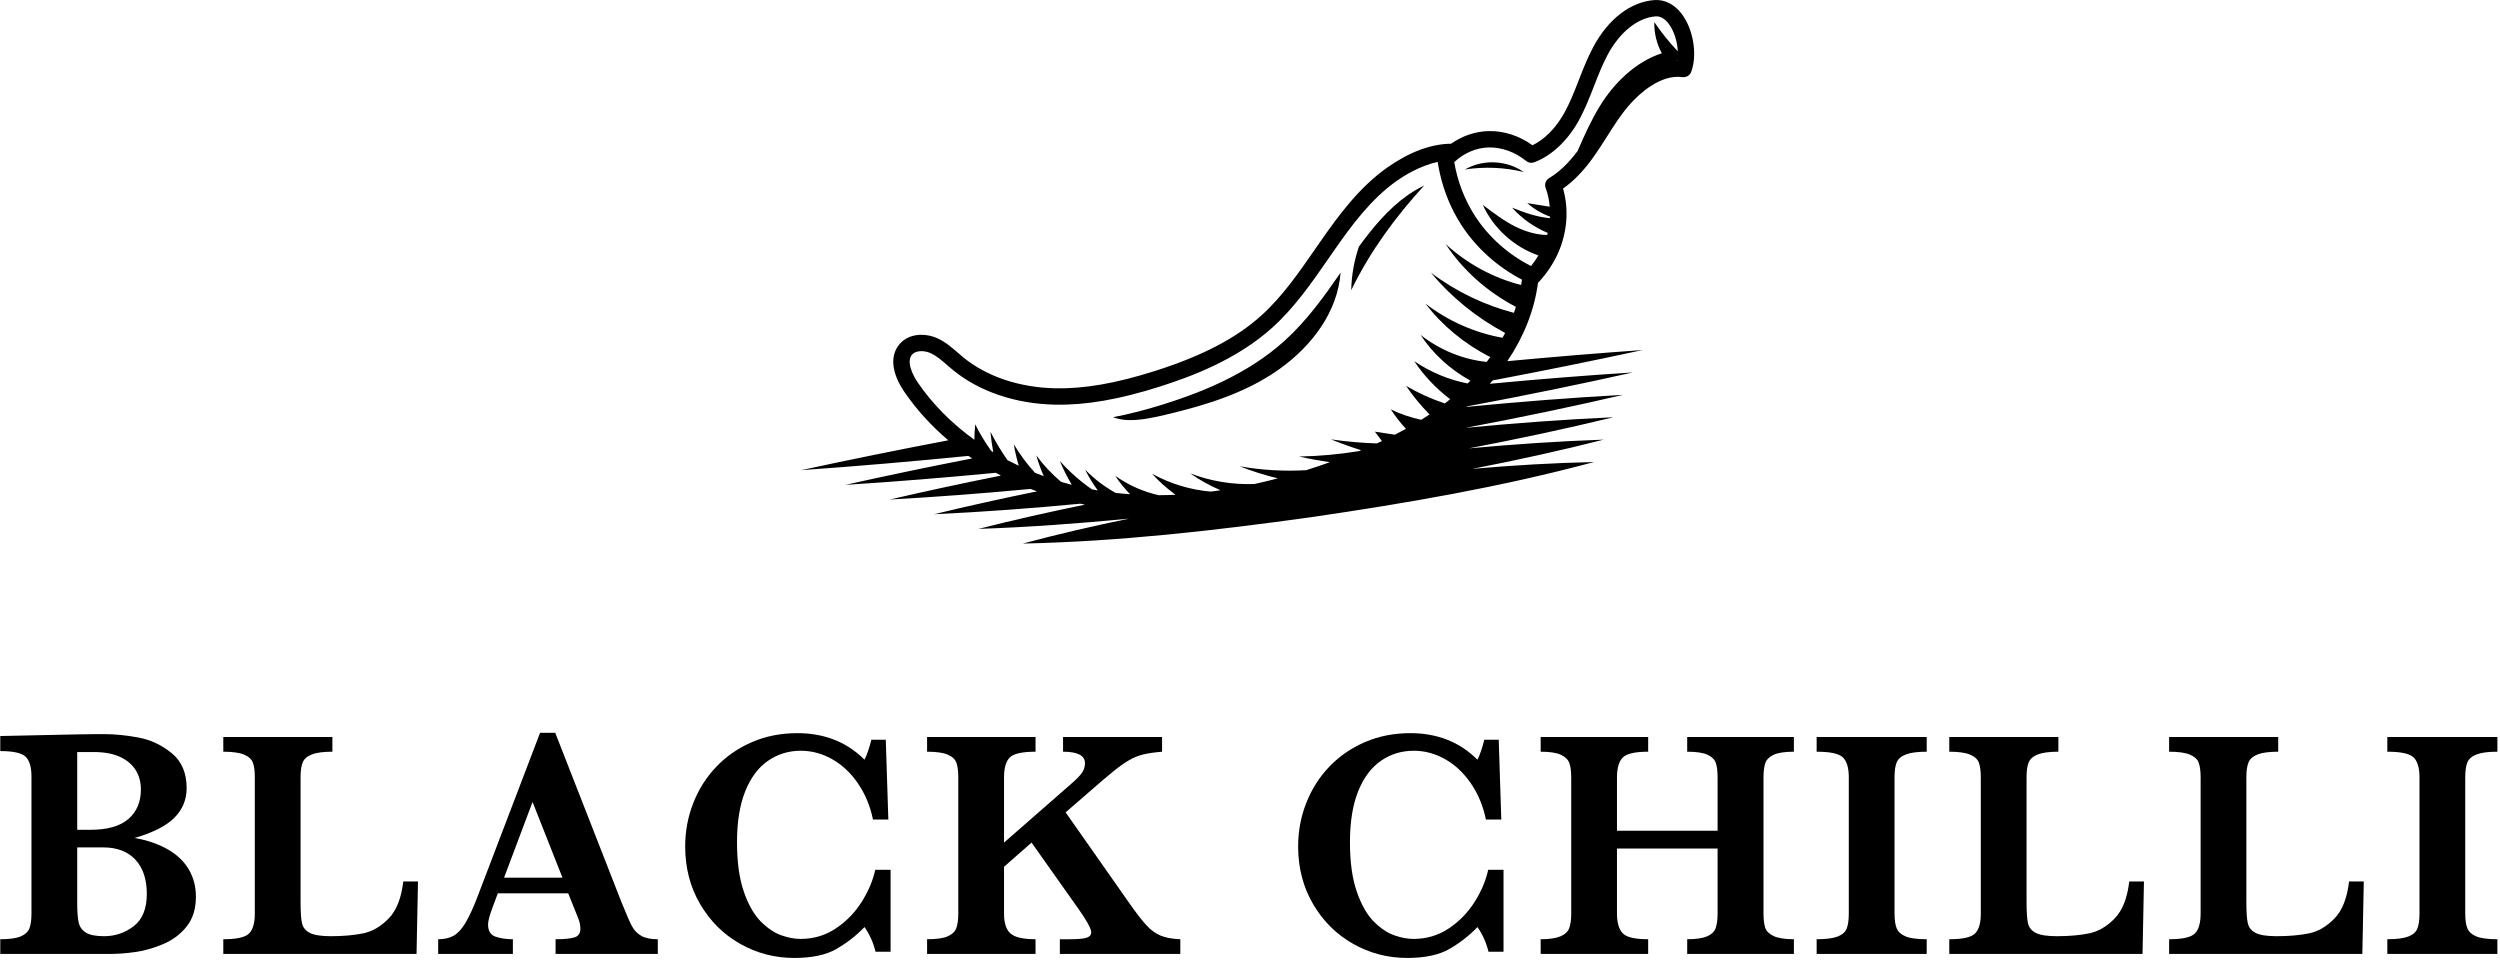 <?xml version="1.0" encoding="UTF-8" standalone="no"?>
<!DOCTYPE svg PUBLIC "-//W3C//DTD SVG 1.1//EN" "http://www.w3.org/Graphics/SVG/1.1/DTD/svg11.dtd">
<svg width="100%" height="100%" viewBox="0 0 145 56" version="1.1" xmlns="http://www.w3.org/2000/svg" xmlns:xlink="http://www.w3.org/1999/xlink" xml:space="preserve" xmlns:serif="http://www.serif.com/" style="fill-rule:evenodd;clip-rule:evenodd;stroke-linejoin:round;stroke-miterlimit:2;">
    <g id="Artboard1" transform="matrix(1,0,0,1,244.555,41.998)">
        <rect x="-244.555" y="-41.998" width="144.823" height="55.536" style="fill:none;"/>
        <g>
            <g transform="matrix(1,0,0,1,-147.269,-14.016)">
                <path d="M0,-24.476C-0.015,-24.476 -0.03,-24.474 -0.045,-24.474C-0.029,-24.483 -0.013,-24.492 0.003,-24.501C0.001,-24.493 0.001,-24.484 0,-24.476M-7.435,-17.653C-7.633,-17.536 -7.719,-17.294 -7.638,-17.078C-7.51,-16.736 -7.435,-16.369 -7.402,-15.993C-7.835,-16.062 -8.268,-16.132 -8.702,-16.201C-8.319,-15.858 -7.869,-15.593 -7.385,-15.42C-7.386,-15.389 -7.388,-15.359 -7.389,-15.328C-8.146,-15.389 -8.879,-15.657 -9.589,-15.939C-9.018,-15.305 -8.304,-14.802 -7.517,-14.473C-7.527,-14.433 -7.541,-14.393 -7.552,-14.353C-8.189,-14.364 -8.82,-14.556 -9.394,-14.839C-10.063,-15.168 -10.683,-15.653 -11.283,-16.097C-10.665,-14.738 -9.469,-13.655 -8.058,-13.168C-8.185,-12.957 -8.326,-12.751 -8.485,-12.553C-9.805,-13.217 -10.953,-14.241 -11.742,-15.465C-12.34,-16.394 -12.752,-17.465 -12.939,-18.576C-12.392,-19.104 -11.652,-19.42 -10.919,-19.431C-10.176,-19.44 -9.407,-19.163 -8.768,-18.645C-8.638,-18.539 -8.462,-18.51 -8.305,-18.568C-7.315,-18.934 -6.379,-19.804 -5.737,-20.955C-5.368,-21.616 -5.094,-22.32 -4.829,-22.999C-4.582,-23.634 -4.348,-24.233 -4.044,-24.804C-3.339,-26.122 -2.298,-26.955 -1.259,-27.032C-0.986,-27.053 -0.73,-26.906 -0.498,-26.598C-0.189,-26.186 -0.001,-25.575 0.026,-25.007C-0.474,-25.534 -0.932,-26.099 -1.336,-26.702C-1.353,-26.074 -1.2,-25.444 -0.899,-24.893C-2.414,-24.403 -3.68,-23.167 -4.507,-21.808C-5.008,-20.986 -5.402,-20.108 -5.785,-19.224C-6.316,-18.516 -6.87,-17.987 -7.435,-17.653M-44.052,-5.792C-44.095,-5.855 -44.136,-5.92 -44.176,-5.986C-44.177,-5.988 -44.178,-5.99 -44.18,-5.992C-44.219,-6.059 -44.257,-6.128 -44.292,-6.197L-44.293,-6.198C-44.364,-6.338 -44.422,-6.481 -44.463,-6.619L-44.463,-6.62C-44.554,-6.927 -44.555,-7.214 -44.391,-7.407C-44.265,-7.554 -44.061,-7.616 -43.845,-7.616C-43.665,-7.616 -43.477,-7.573 -43.319,-7.502C-42.974,-7.348 -42.668,-7.083 -42.346,-6.802C-42.237,-6.707 -42.127,-6.613 -42.016,-6.522C-40.498,-5.275 -38.397,-4.562 -36.102,-4.512C-34.322,-4.475 -32.386,-4.807 -30.017,-5.56C-28.202,-6.137 -25.551,-7.119 -23.485,-8.986C-22.194,-10.153 -21.198,-11.592 -20.235,-12.984L-19.91,-13.452C-18.889,-14.918 -17.767,-16.438 -16.276,-17.491C-15.868,-17.779 -14.946,-18.362 -13.9,-18.592C-13.868,-18.377 -13.827,-18.163 -13.78,-17.951C-13.543,-16.882 -13.122,-15.856 -12.539,-14.951C-11.681,-13.619 -10.44,-12.504 -9.014,-11.764C-9.027,-11.659 -9.043,-11.554 -9.06,-11.45C-10.636,-11.854 -12.166,-12.658 -13.441,-13.829C-12.456,-12.335 -11.047,-11.061 -9.363,-10.184C-9.4,-10.068 -9.439,-9.953 -9.481,-9.838C-11.179,-10.28 -12.832,-11.064 -14.297,-12.172C-13.135,-10.768 -11.668,-9.567 -9.989,-8.671C-10.037,-8.577 -10.088,-8.484 -10.14,-8.391C-11.71,-8.67 -13.267,-9.34 -14.614,-10.374C-13.644,-9.11 -12.354,-8.034 -10.85,-7.274C-10.919,-7.179 -10.988,-7.084 -11.06,-6.99C-12.387,-7.128 -13.744,-7.653 -14.894,-8.559C-14.197,-7.492 -13.202,-6.566 -12.001,-5.904C-12.054,-5.849 -12.109,-5.795 -12.164,-5.741C-13.225,-5.947 -14.289,-6.377 -15.257,-7.031C-14.715,-6.21 -14.011,-5.46 -13.178,-4.828C-13.279,-4.745 -13.38,-4.664 -13.484,-4.583C-14.25,-4.835 -15.007,-5.174 -15.734,-5.602C-15.34,-5.02 -14.883,-4.466 -14.373,-3.945C-14.53,-3.839 -14.69,-3.735 -14.854,-3.633C-15.446,-3.759 -16.04,-3.958 -16.618,-4.237C-16.366,-3.844 -16.071,-3.468 -15.74,-3.111C-15.949,-2.995 -16.163,-2.882 -16.382,-2.769L-17.542,-2.946L-17.134,-2.4C-17.232,-2.354 -17.332,-2.309 -17.433,-2.263C-18.317,-2.293 -19.205,-2.37 -20.092,-2.5C-19.52,-2.267 -18.934,-2.057 -18.34,-1.868C-18.38,-1.851 -18.421,-1.835 -18.462,-1.818C-19.601,-1.632 -20.763,-1.524 -21.937,-1.504C-21.351,-1.371 -20.755,-1.262 -20.155,-1.173C-20.614,-1.01 -21.071,-0.855 -21.524,-0.712C-22.801,-0.638 -24.102,-0.708 -25.391,-0.94C-24.674,-0.654 -23.929,-0.422 -23.169,-0.237C-23.626,-0.117 -24.078,-0.008 -24.527,0.09C-25.762,0.137 -27.04,-0.061 -28.253,-0.525C-27.711,-0.143 -27.121,0.185 -26.496,0.453C-26.685,0.482 -26.872,0.507 -27.059,0.531C-28.209,0.433 -29.382,0.093 -30.465,-0.504C-30.065,-0.057 -29.605,0.348 -29.106,0.715C-29.434,0.73 -29.759,0.737 -30.082,0.739C-30.952,0.544 -31.817,0.173 -32.599,-0.382C-32.354,-0.006 -32.063,0.35 -31.74,0.684C-32.022,0.664 -32.303,0.639 -32.58,0.607C-33.216,0.252 -33.817,-0.198 -34.348,-0.743C-34.145,-0.326 -33.897,0.077 -33.615,0.462C-33.729,0.442 -33.842,0.422 -33.955,0.401C-34.624,-0.063 -35.253,-0.614 -35.816,-1.247C-35.623,-0.774 -35.387,-0.312 -35.121,0.138C-35.331,0.084 -35.539,0.027 -35.746,-0.035C-36.271,-0.48 -36.757,-0.992 -37.181,-1.571C-37.067,-1.164 -36.92,-0.762 -36.747,-0.366C-36.917,-0.428 -37.088,-0.49 -37.255,-0.558C-37.711,-1.058 -38.126,-1.611 -38.485,-2.213C-38.417,-1.798 -38.319,-1.382 -38.199,-0.969C-38.42,-1.073 -38.639,-1.181 -38.854,-1.294C-39.215,-1.815 -39.548,-2.364 -39.842,-2.943C-39.804,-2.549 -39.748,-2.153 -39.677,-1.758C-39.716,-1.782 -39.756,-1.806 -39.795,-1.83C-40.138,-2.309 -40.452,-2.821 -40.723,-3.372C-40.752,-3.076 -40.768,-2.777 -40.773,-2.475C-42.077,-3.416 -43.194,-4.535 -44.052,-5.792M0.26,-27.167C-0.166,-27.734 -0.731,-28.021 -1.329,-27.978C-2.715,-27.875 -4.009,-26.881 -4.88,-25.25C-5.211,-24.63 -5.466,-23.976 -5.713,-23.344C-5.978,-22.664 -6.228,-22.021 -6.565,-21.417C-7.045,-20.556 -7.704,-19.892 -8.401,-19.557C-9.164,-20.102 -10.049,-20.397 -10.933,-20.379C-11.703,-20.367 -12.476,-20.101 -13.122,-19.646C-14.265,-19.636 -15.533,-19.177 -16.823,-18.266C-18.439,-17.124 -19.619,-15.529 -20.688,-13.994L-21.015,-13.524C-21.947,-12.176 -22.911,-10.783 -24.121,-9.69C-25.589,-8.363 -27.554,-7.338 -30.304,-6.464C-32.571,-5.744 -34.41,-5.426 -36.082,-5.461C-38.165,-5.506 -40.059,-6.143 -41.415,-7.255C-41.519,-7.34 -41.621,-7.429 -41.723,-7.518C-42.084,-7.832 -42.458,-8.156 -42.931,-8.368C-43.589,-8.662 -44.553,-8.679 -45.113,-8.021C-45.681,-7.355 -45.579,-6.347 -44.835,-5.257C-44.125,-4.217 -43.264,-3.277 -42.286,-2.444C-45.138,-1.901 -47.984,-1.325 -50.822,-0.712C-47.583,-0.941 -44.348,-1.219 -41.117,-1.54C-41.047,-1.49 -40.975,-1.442 -40.903,-1.393C-43.359,-0.915 -45.809,-0.406 -48.251,0.14C-45.339,-0.045 -42.432,-0.282 -39.53,-0.56C-39.43,-0.506 -39.332,-0.45 -39.231,-0.398C-41.386,0.033 -43.536,0.493 -45.679,0.991C-42.953,0.84 -40.232,0.631 -37.516,0.377C-37.391,0.426 -37.262,0.469 -37.135,0.515C-39.132,0.923 -41.124,1.362 -43.108,1.843C-40.275,1.713 -37.45,1.5 -34.631,1.233C-34.54,1.252 -34.449,1.27 -34.358,1.288C-36.426,1.711 -38.486,2.173 -40.536,2.694C-37.614,2.593 -34.703,2.381 -31.8,2.099C-33.865,2.522 -35.921,2.997 -37.965,3.545C-35.163,3.485 -32.377,3.296 -29.598,3.026C-26.82,2.756 -24.049,2.405 -21.281,2.021C-18.515,1.617 -15.757,1.179 -13.014,0.661C-10.271,0.143 -7.543,-0.456 -4.837,-1.184C-7.198,-1.135 -9.548,-0.993 -11.892,-0.788C-9.34,-1.285 -6.798,-1.84 -4.273,-2.483C-6.89,-2.394 -9.497,-2.214 -12.098,-1.976C-9.29,-2.512 -6.491,-3.106 -3.708,-3.782C-6.574,-3.653 -9.432,-3.439 -12.284,-3.168C-9.226,-3.744 -6.177,-4.375 -3.144,-5.081C-6.18,-4.915 -9.21,-4.675 -12.234,-4.382C-12.223,-4.392 -12.21,-4.402 -12.199,-4.412C-8.982,-5.013 -5.774,-5.664 -2.579,-6.381C-5.35,-6.206 -8.116,-5.982 -10.879,-5.722C-10.821,-5.787 -10.765,-5.852 -10.709,-5.918C-7.804,-6.469 -4.905,-7.053 -2.015,-7.68C-4.633,-7.496 -7.248,-7.278 -9.861,-7.034C-8.898,-8.46 -8.286,-10.011 -8.082,-11.587C-8.057,-11.606 -8.033,-11.626 -8.011,-11.65C-7.563,-12.142 -7.203,-12.681 -6.941,-13.253C-6.386,-14.465 -6.278,-15.826 -6.629,-17.045C-6.015,-17.476 -5.424,-18.087 -4.87,-18.866C-4.594,-19.253 -4.338,-19.656 -4.09,-20.047C-3.643,-20.752 -3.221,-21.417 -2.689,-22.001C-2.222,-22.513 -0.997,-23.686 0.296,-23.509C0.517,-23.48 0.726,-23.606 0.804,-23.814C1.171,-24.799 0.932,-26.272 0.26,-27.167" style="fill-rule:nonzero;"/>
            </g>
            <g transform="matrix(1,0,0,1,-160.262,-27.118)">
                <path d="M0,-0.046C0.012,-0.028 0.022,-0.012 0.03,0C0.022,-0.012 0.011,-0.029 0,-0.046" style="fill-rule:nonzero;"/>
            </g>
            <g transform="matrix(1,0,0,1,-160.262,-27.734)">
                <path d="M0,0.57C-0.061,0.477 -0.179,0.299 -0.376,0C-0.274,0.154 -0.091,0.431 0,0.57" style="fill-rule:nonzero;"/>
            </g>
            <g transform="matrix(1,0,0,1,-160.637,-27.809)">
                <path d="M0,0.075C-0.02,0.045 -0.037,0.018 -0.05,0C-0.032,0.026 -0.017,0.05 0,0.075" style="fill-rule:nonzero;"/>
            </g>
            <g transform="matrix(1,0,0,1,-176.978,-25.863)">
                <path d="M0,7.927C2.342,7.375 4.7,6.656 6.655,5.253C8.522,3.913 10.005,1.949 10.177,-0.32C9.228,1.05 8.233,2.451 6.923,3.635C4.707,5.638 1.915,6.675 0.008,7.281C-1.08,7.627 -2.08,7.883 -3.024,8.064C-2.742,8.164 -2.446,8.224 -2.14,8.231C-1.418,8.247 -0.703,8.093 0,7.927" style="fill-rule:nonzero;"/>
            </g>
            <g transform="matrix(-0.861,-0.509,-0.509,0.861,-166.284,-26.668)">
                <path d="M-0.849,-5.131C-0.303,-3.918 -0.08,-2.533 0.053,-1.16C-0.125,-0.32 -0.427,0.493 -0.849,1.24C-0.646,-1.248 -0.891,-3.703 -1.402,-6.139C-1.155,-5.768 -0.97,-5.399 -0.849,-5.131" style="fill-rule:nonzero;"/>
            </g>
            <g transform="matrix(1,0,0,1,-159.588,-32.623)">
                <path d="M0,0.456C1.102,0.283 2.333,0.328 3.413,0.607C2.431,-0.089 1.039,-0.151 0,0.456" style="fill-rule:nonzero;"/>
            </g>
            <g transform="matrix(0.93,0,0,0.732,-478.942,-66.77)">
                <path d="M264.247,104.89C264.247,105.853 264.055,106.641 263.669,107.254C263.283,107.867 262.794,108.332 262.202,108.649C261.61,108.966 261.032,109.175 260.466,109.276C259.901,109.378 259.356,109.428 258.83,109.428L252.046,109.428L252.046,108.262C252.625,108.262 253.052,108.186 253.328,108.034C253.604,107.882 253.784,107.666 253.867,107.387C253.95,107.108 253.992,106.724 253.992,106.233L253.992,95.381C253.992,94.62 253.869,94.092 253.623,93.796C253.377,93.501 252.851,93.353 252.046,93.353L252.046,92.161C253.011,92.136 253.929,92.11 254.8,92.085C255.671,92.059 256.388,92.04 256.95,92.028C257.512,92.015 257.906,92.009 258.132,92.009L258.501,92.009C259.193,92.009 259.916,92.1 260.671,92.281C261.426,92.463 262.114,92.875 262.736,93.517C263.358,94.16 263.669,95.085 263.669,96.294C263.669,97.198 263.416,97.976 262.911,98.627C262.405,99.277 261.577,99.814 260.427,100.237C261.211,100.414 261.895,100.712 262.477,101.131C263.059,101.549 263.499,102.079 263.799,102.722C264.098,103.364 264.247,104.087 264.247,104.89ZM260.816,96.395C260.816,95.804 260.704,95.286 260.481,94.842C260.259,94.399 259.929,94.052 259.494,93.803C259.058,93.553 258.524,93.429 257.893,93.429L256.845,93.429L256.845,99.59L257.663,99.59C258.734,99.59 259.527,99.303 260.042,98.728C260.558,98.153 260.816,97.376 260.816,96.395ZM261.185,104.674C261.185,103.508 260.947,102.601 260.471,101.955C259.996,101.308 259.326,100.985 258.461,100.985L256.845,100.985L256.845,105.46C256.845,106.086 256.875,106.574 256.935,106.924C256.995,107.275 257.144,107.546 257.384,107.736C257.623,107.926 258.002,108.021 258.521,108.021C259.213,108.021 259.83,107.755 260.372,107.222C260.914,106.69 261.185,105.84 261.185,104.674Z" style="fill-rule:nonzero;"/>
                <path d="M278.097,103.685L278.007,109.428L265.955,109.428L265.955,108.262C266.787,108.262 267.322,108.11 267.562,107.806C267.801,107.501 267.921,106.977 267.921,106.233L267.921,95.432C267.921,94.933 267.881,94.546 267.801,94.272C267.721,93.997 267.537,93.784 267.247,93.632C266.958,93.479 266.527,93.403 265.955,93.403L265.955,92.237L272.759,92.237L272.759,93.403C272.194,93.403 271.767,93.475 271.477,93.619C271.188,93.763 270.998,93.972 270.909,94.246C270.819,94.521 270.774,94.916 270.774,95.432L270.774,105.321C270.774,106.098 270.804,106.656 270.864,106.994C270.924,107.332 271.087,107.588 271.353,107.761C271.619,107.934 272.054,108.021 272.659,108.021C273.424,108.021 274.094,107.947 274.67,107.799C275.245,107.651 275.777,107.258 276.266,106.62C276.755,105.982 277.059,105.004 277.179,103.685L278.097,103.685Z" style="fill-rule:nonzero;"/>
                <path d="M293.053,109.428L286.678,109.428L286.678,108.262C287.217,108.262 287.609,108.213 287.855,108.116C288.101,108.019 288.225,107.789 288.225,107.425C288.225,107.172 288.185,106.914 288.105,106.652L287.466,104.623L283.077,104.623L282.748,105.739C282.561,106.364 282.468,106.817 282.468,107.096C282.468,107.603 282.623,107.924 282.932,108.059C283.241,108.194 283.602,108.262 284.015,108.262L284.015,109.428L279.356,109.428L279.356,108.262C279.728,108.262 280.044,108.173 280.303,107.996C280.563,107.818 280.81,107.482 281.047,106.988C281.283,106.493 281.537,105.794 281.81,104.89L285.71,91.907L286.658,91.907L290.778,105.295C291.078,106.242 291.297,106.882 291.437,107.216C291.577,107.55 291.769,107.808 292.016,107.989C292.262,108.171 292.607,108.262 293.053,108.262L293.053,109.428ZM287.107,103.381L285.242,97.384L283.466,103.381L287.107,103.381Z" style="fill-rule:nonzero;"/>
                <path d="M307.571,109.251L306.633,109.251C306.493,108.524 306.264,107.873 305.944,107.298C305.439,107.966 304.86,108.541 304.209,109.023C303.557,109.504 302.676,109.745 301.565,109.745C300.348,109.745 299.219,109.369 298.178,108.617C297.137,107.865 296.307,106.815 295.689,105.466C295.07,104.118 294.761,102.599 294.761,100.909C294.761,99.709 294.929,98.563 295.265,97.473C295.601,96.383 296.08,95.423 296.701,94.595C297.323,93.767 298.065,93.116 298.926,92.643C299.787,92.169 300.73,91.933 301.754,91.933C303.444,91.933 304.84,92.634 305.944,94.037C306.091,93.674 306.234,93.146 306.373,92.452L307.271,92.452L307.431,98.779L306.473,98.779C306.3,97.705 305.988,96.75 305.535,95.914C305.083,95.077 304.546,94.437 303.924,93.993C303.302,93.549 302.652,93.327 301.974,93.327C301.216,93.327 300.534,93.591 299.929,94.12C299.323,94.648 298.85,95.453 298.507,96.535C298.165,97.617 297.993,98.965 297.993,100.579C297.993,102.151 298.136,103.459 298.422,104.503C298.708,105.547 299.062,106.335 299.485,106.867C299.907,107.4 300.331,107.761 300.757,107.951C301.182,108.141 301.581,108.237 301.954,108.237C302.772,108.237 303.509,107.958 304.164,107.4C304.819,106.842 305.356,106.138 305.775,105.289C306.194,104.44 306.473,103.596 306.613,102.76L307.571,102.76L307.571,109.251Z" style="fill-rule:nonzero;"/>
                <path d="M325.64,109.428L318.127,109.428L318.127,108.262L318.736,108.262C319.255,108.262 319.609,108.222 319.799,108.141C319.988,108.061 320.083,107.92 320.083,107.717C320.083,107.421 319.81,106.787 319.265,105.815L316.362,100.604L314.646,102.519L314.646,106.233C314.646,106.986 314.782,107.512 315.055,107.812C315.327,108.112 315.846,108.262 316.611,108.262L316.611,109.428L309.847,109.428L309.847,108.262C310.426,108.262 310.853,108.186 311.129,108.034C311.405,107.882 311.585,107.666 311.668,107.387C311.751,107.108 311.793,106.724 311.793,106.233L311.793,95.432C311.793,94.942 311.754,94.559 311.678,94.284C311.601,94.01 311.422,93.794 311.139,93.638C310.856,93.481 310.426,93.403 309.847,93.403L309.847,92.237L316.611,92.237L316.611,93.403C315.78,93.403 315.244,93.555 315.005,93.86C314.765,94.164 314.646,94.688 314.646,95.432L314.646,100.604L318.856,95.926C319.148,95.605 319.361,95.328 319.494,95.096C319.627,94.863 319.694,94.603 319.694,94.316C319.694,93.708 319.238,93.403 318.327,93.403L318.327,92.237L324.502,92.237L324.502,93.403C324.023,93.454 323.633,93.526 323.33,93.619C323.028,93.712 322.733,93.864 322.447,94.075C322.161,94.287 321.849,94.565 321.509,94.912C321.17,95.259 320.635,95.837 319.903,96.649L318.487,98.208L322.477,105.435C322.903,106.204 323.252,106.776 323.525,107.153C323.797,107.529 324.09,107.801 324.403,107.97C324.715,108.139 325.128,108.237 325.64,108.262L325.64,109.428Z" style="fill-rule:nonzero;"/>
                <path d="M345.797,109.251L344.86,109.251C344.72,108.524 344.49,107.873 344.171,107.298C343.666,107.966 343.087,108.541 342.435,109.023C341.784,109.504 340.902,109.745 339.792,109.745C338.575,109.745 337.446,109.369 336.405,108.617C335.364,107.865 334.534,106.815 333.916,105.466C333.297,104.118 332.988,102.599 332.988,100.909C332.988,99.709 333.156,98.563 333.492,97.473C333.827,96.383 334.306,95.423 334.928,94.595C335.55,93.767 336.292,93.116 337.153,92.643C338.014,92.169 338.957,91.933 339.981,91.933C341.67,91.933 343.067,92.634 344.171,94.037C344.318,93.674 344.461,93.146 344.6,92.452L345.498,92.452L345.658,98.779L344.7,98.779C344.527,97.705 344.214,96.75 343.762,95.914C343.31,95.077 342.773,94.437 342.151,93.993C341.529,93.549 340.879,93.327 340.201,93.327C339.442,93.327 338.761,93.591 338.156,94.12C337.55,94.648 337.076,95.453 336.734,96.535C336.391,97.617 336.22,98.965 336.22,100.579C336.22,102.151 336.363,103.459 336.649,104.503C336.935,105.547 337.289,106.335 337.712,106.867C338.134,107.4 338.558,107.761 338.984,107.951C339.409,108.141 339.808,108.237 340.181,108.237C340.999,108.237 341.735,107.958 342.39,107.4C343.046,106.842 343.583,106.138 344.002,105.289C344.421,104.44 344.7,103.596 344.84,102.76L345.797,102.76L345.797,109.251Z" style="fill-rule:nonzero;"/>
                <path d="M363.906,109.428L357.252,109.428L357.252,108.262C357.798,108.262 358.21,108.186 358.489,108.034C358.769,107.882 358.948,107.662 359.028,107.374C359.108,107.087 359.148,106.707 359.148,106.233L359.148,101.074L352.873,101.074L352.873,106.233C352.873,106.943 352.989,107.459 353.222,107.78C353.454,108.101 353.987,108.262 354.818,108.262L354.818,109.428L348.114,109.428L348.114,108.262C348.653,108.262 349.063,108.186 349.346,108.034C349.629,107.882 349.811,107.664 349.895,107.381C349.978,107.098 350.019,106.715 350.019,106.233L350.019,95.432C350.019,94.95 349.979,94.572 349.9,94.297C349.82,94.022 349.644,93.805 349.371,93.644C349.098,93.484 348.679,93.403 348.114,93.403L348.114,92.237L354.818,92.237L354.818,93.403C353.993,93.403 353.463,93.56 353.227,93.872C352.991,94.185 352.873,94.705 352.873,95.432L352.873,99.666L359.148,99.666L359.148,95.432C359.148,94.95 359.111,94.572 359.038,94.297C358.965,94.022 358.792,93.805 358.519,93.644C358.246,93.484 357.824,93.403 357.252,93.403L357.252,92.237L363.906,92.237L363.906,93.403C363.341,93.403 362.922,93.484 362.649,93.644C362.377,93.805 362.202,94.022 362.126,94.297C362.049,94.572 362.011,94.95 362.011,95.432L362.011,106.233C362.011,106.698 362.046,107.068 362.116,107.343C362.185,107.617 362.36,107.839 362.639,108.008C362.919,108.177 363.341,108.262 363.906,108.262L363.906,109.428Z" style="fill-rule:nonzero;"/>
                <path d="M372.189,109.428L365.325,109.428L365.325,108.262C365.897,108.262 366.329,108.192 366.622,108.053C366.915,107.913 367.106,107.704 367.196,107.425C367.285,107.146 367.33,106.749 367.33,106.233L367.33,95.432C367.33,94.688 367.209,94.164 366.966,93.86C366.723,93.555 366.176,93.403 365.325,93.403L365.325,92.237L372.189,92.237L372.189,93.403C371.617,93.403 371.184,93.475 370.892,93.619C370.599,93.763 370.408,93.972 370.318,94.246C370.228,94.521 370.183,94.916 370.183,95.432L370.183,106.233C370.183,106.724 370.227,107.108 370.313,107.387C370.4,107.666 370.584,107.882 370.867,108.034C371.149,108.186 371.59,108.262 372.189,108.262L372.189,109.428Z" style="fill-rule:nonzero;"/>
                <path d="M385.738,103.685L385.649,109.428L373.597,109.428L373.597,108.262C374.429,108.262 374.964,108.11 375.204,107.806C375.443,107.501 375.563,106.977 375.563,106.233L375.563,95.432C375.563,94.933 375.523,94.546 375.443,94.272C375.363,93.997 375.179,93.784 374.889,93.632C374.6,93.479 374.169,93.403 373.597,93.403L373.597,92.237L380.401,92.237L380.401,93.403C379.836,93.403 379.409,93.475 379.119,93.619C378.83,93.763 378.64,93.972 378.551,94.246C378.461,94.521 378.416,94.916 378.416,95.432L378.416,105.321C378.416,106.098 378.446,106.656 378.506,106.994C378.566,107.332 378.728,107.588 378.994,107.761C379.261,107.934 379.696,108.021 380.301,108.021C381.066,108.021 381.736,107.947 382.312,107.799C382.887,107.651 383.419,107.258 383.908,106.62C384.397,105.982 384.701,105.004 384.821,103.685L385.738,103.685Z" style="fill-rule:nonzero;"/>
                <path d="M399.448,103.685L399.358,109.428L387.307,109.428L387.307,108.262C388.138,108.262 388.674,108.11 388.913,107.806C389.152,107.501 389.272,106.977 389.272,106.233L389.272,95.432C389.272,94.933 389.232,94.546 389.152,94.272C389.073,93.997 388.888,93.784 388.599,93.632C388.309,93.479 387.879,93.403 387.307,93.403L387.307,92.237L394.111,92.237L394.111,93.403C393.545,93.403 393.118,93.475 392.829,93.619C392.539,93.763 392.35,93.972 392.26,94.246C392.17,94.521 392.125,94.916 392.125,95.432L392.125,105.321C392.125,106.098 392.155,106.656 392.215,106.994C392.275,107.332 392.438,107.588 392.704,107.761C392.97,107.934 393.406,108.021 394.011,108.021C394.776,108.021 395.446,107.947 396.021,107.799C396.596,107.651 397.128,107.258 397.617,106.62C398.106,105.982 398.41,105.004 398.53,103.685L399.448,103.685Z" style="fill-rule:nonzero;"/>
                <path d="M407.78,109.428L400.916,109.428L400.916,108.262C401.488,108.262 401.921,108.192 402.213,108.053C402.506,107.913 402.697,107.704 402.787,107.425C402.877,107.146 402.922,106.749 402.922,106.233L402.922,95.432C402.922,94.688 402.8,94.164 402.558,93.86C402.315,93.555 401.768,93.403 400.916,93.403L400.916,92.237L407.78,92.237L407.78,93.403C407.208,93.403 406.776,93.475 406.483,93.619C406.191,93.763 405.999,93.972 405.91,94.246C405.82,94.521 405.775,94.916 405.775,95.432L405.775,106.233C405.775,106.724 405.818,107.108 405.905,107.387C405.991,107.666 406.176,107.882 406.458,108.034C406.741,108.186 407.182,108.262 407.78,108.262L407.78,109.428Z" style="fill-rule:nonzero;"/>
            </g>
        </g>
    </g>
</svg>
